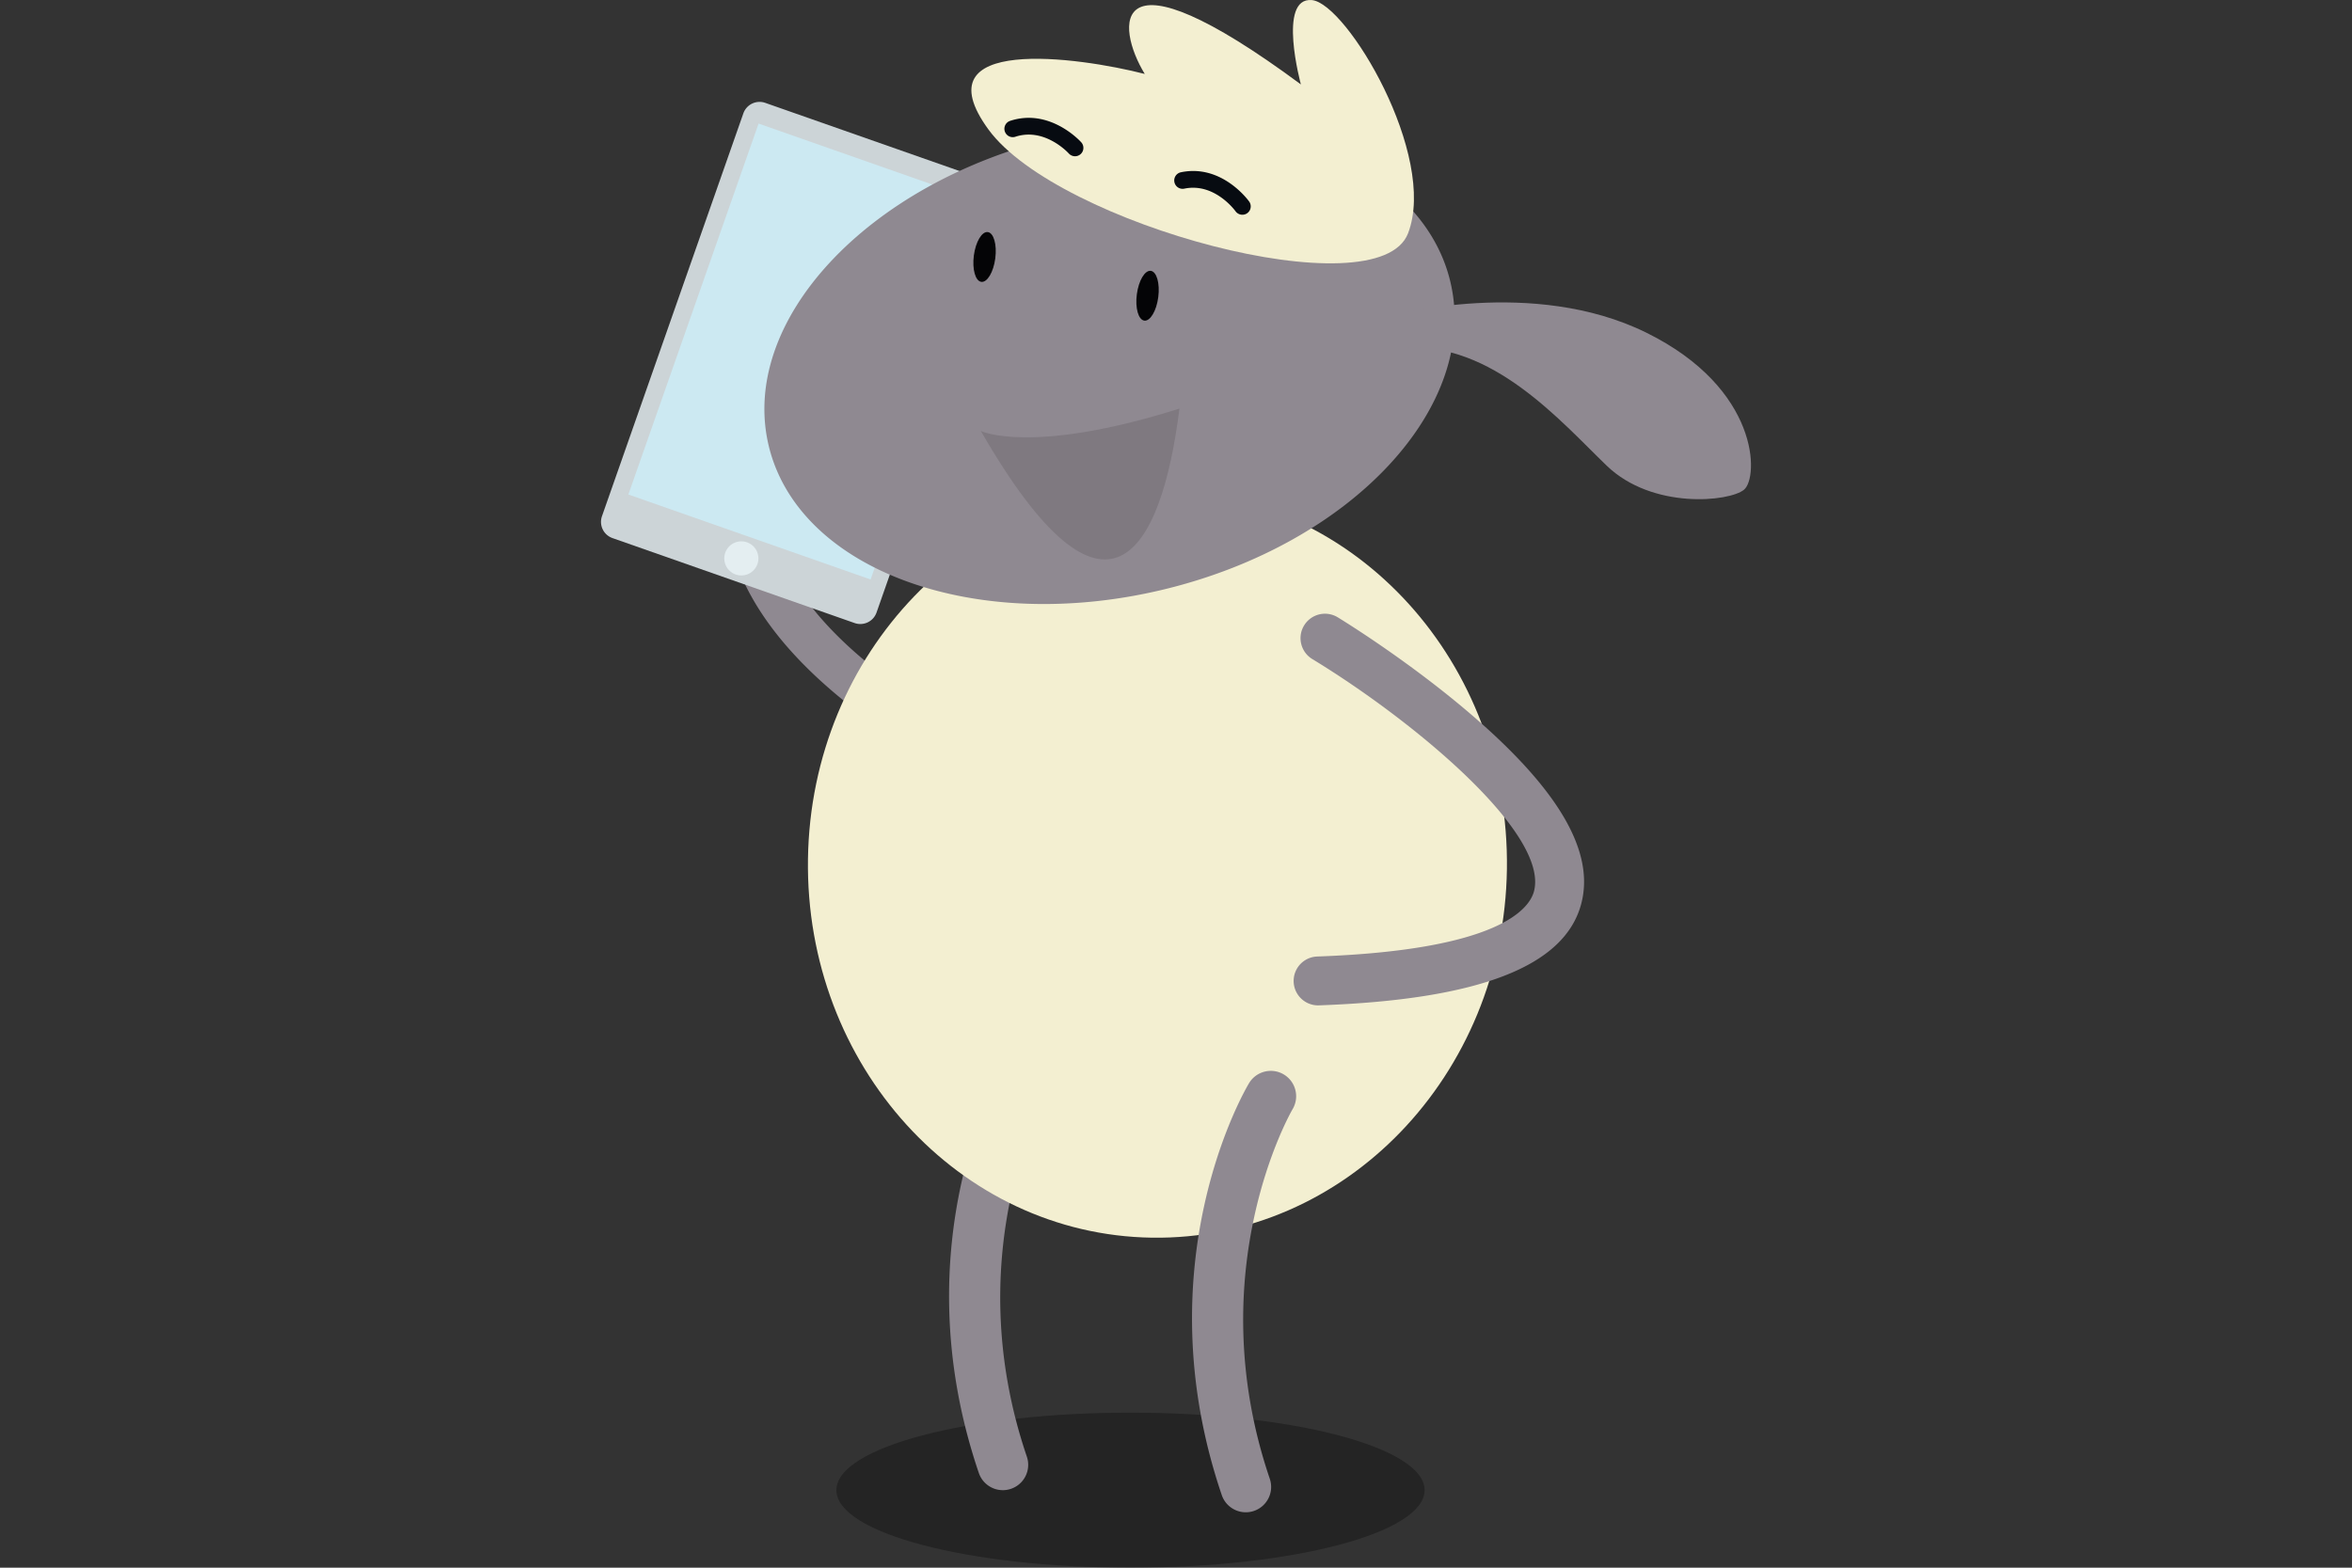 <svg viewBox="0 0 750 500" xmlns="http://www.w3.org/2000/svg" fill-rule="evenodd" clip-rule="evenodd" stroke-linejoin="round" stroke-miterlimit="1.414"><rect x="0" y="0" width="750" height="500" fill="#333333" stroke="none"/><path fill="none" d="M0 0h750v500H0z"/><clipPath id="a"><path d="M0 0h750v500H0z"/></clipPath><g clip-path="url(#a)"><path d="M454.267 475.274c0 13.656-41.985 24.726-93.778 24.726-51.791 0-93.777-11.07-93.777-24.726 0-13.653 41.986-24.723 93.777-24.723 51.793 0 93.778 11.07 93.778 24.723" fill-opacity=".302" fill-rule="nonzero"/><path d="M330.872 257.581a7.086 7.086 0 0 1-5.97-.086c-61.326-29.472-92.923-62.185-93.92-97.221-1.397-49.167 57.994-82.568 60.522-83.968 3.431-1.916 7.763-.652 9.663 2.786a7.11 7.11 0 0 1-2.78 9.657c-.543.302-54.377 30.65-53.19 71.159.856 29.279 29.744 57.797 85.862 84.772a7.11 7.11 0 0 1-.187 12.901" fill="#8f8991" fill-rule="nonzero"/><path d="M279.509 195.359a5.48 5.48 0 0 1-6.981 3.358l-77.217-27.099a5.474 5.474 0 0 1-3.356-6.981l45.082-128.474a5.482 5.482 0 0 1 6.984-3.358l77.216 27.098a5.478 5.478 0 0 1 3.356 6.982l-45.084 128.474z" fill="#ccd4d7" fill-rule="nonzero"/><path d="M241.893 39.411l77.243 27.109-41.52 118.305-77.244-27.109 41.521-118.305z" fill="#cce9f2"/><path d="M241.53 179.9a5.443 5.443 0 0 1-6.933 3.329 5.442 5.442 0 0 1-3.332-6.933 5.441 5.441 0 0 1 6.935-3.33 5.438 5.438 0 0 1 3.33 6.934" fill="#e4eef1" fill-rule="nonzero"/><path d="M319.781 475.277a8.093 8.093 0 0 1-7.656-5.484c-25.062-73.709 7.304-129.049 8.694-131.369a8.09 8.09 0 0 1 11.093-2.782 8.09 8.09 0 0 1 2.786 11.082c-.333.566-29.81 51.542-7.26 117.858a8.088 8.088 0 0 1-5.051 10.261 8.084 8.084 0 0 1-2.606.434" fill="#8f8991" fill-rule="nonzero"/><path d="M257.641 273.953c-.972 65.8 48.132 119.887 109.682 120.793 61.544.908 112.223-51.696 113.196-117.5.972-65.806-48.131-119.884-109.678-120.794-61.546-.911-112.229 51.698-113.2 117.501" fill="#f3efd1" fill-rule="nonzero"/><path d="M397.254 482.329c-3.368 0-6.515-2.119-7.657-5.486-25.062-73.708 7.301-129.047 8.692-131.366 2.296-3.829 7.264-5.076 11.094-2.783 3.825 2.297 5.07 7.253 2.788 11.08-.337.569-29.811 51.544-7.264 117.863 1.44 4.228-.824 8.821-5.051 10.262a8.046 8.046 0 0 1-2.602.43M420.257 320.656a7.795 7.795 0 0 1-.275-15.583c58.066-2.066 67.716-15.238 69.173-20.808 4.828-18.484-38.437-54.444-70.701-74.07-3.675-2.24-4.846-7.033-2.607-10.709a7.794 7.794 0 0 1 10.706-2.612c.864.526 21.418 13.072 41.263 29.895 28.902 24.497 40.817 44.591 36.42 61.435-5.225 20.016-32.601 30.628-83.696 32.446-.094.006-.189.006-.283.006M245.153 142.287c9.626 39.759 66.067 60.212 126.071 45.685 60.003-14.527 100.846-58.532 91.219-98.288C452.817 49.931 396.373 29.476 336.37 44c-60.004 14.527-100.843 58.532-91.217 98.287" fill="#8f8991" fill-rule="nonzero"/><path d="M312.772 137.461s16.016 7.78 63.324-7.145c-5.738 45.871-23.134 77.007-63.324 7.145" fill="#7f7980" fill-rule="nonzero"/><path d="M414.821 26.923S407.24-.966 418.321.026c11.081.996 40.176 49.617 30.678 74.385-9.5 24.768-111.72-2.874-133.795-33.097-22.071-30.221 28.575-23.184 49.836-17.727-9.249-15.102-11.978-42.362 49.781 3.336" fill="#f3efd1" fill-rule="nonzero"/><path d="M362.511 93.873c-.572 4.385.499 8.133 2.381 8.384 1.89.241 3.883-3.111 4.452-7.492.569-4.382-.498-8.136-2.387-8.381-1.884-.246-3.874 3.107-4.446 7.489M310.538 81.512c-.57 4.382.497 8.132 2.383 8.382 1.889.242 3.883-3.116 4.453-7.499.569-4.379-.497-8.133-2.388-8.375-1.884-.25-3.876 3.108-4.448 7.492" fill="#040406" fill-rule="nonzero"/><path d="M395.834 68.472a2.664 2.664 0 0 0 2.497-4.193c-.356-.491-8.794-12.038-21.772-9.332a2.665 2.665 0 1 0 1.088 5.221c9.548-1.984 16.073 6.849 16.347 7.224a2.675 2.675 0 0 0 1.84 1.08M342.478 49.815a2.657 2.657 0 0 0 2.117-.67 2.67 2.67 0 0 0 .19-3.761c-.403-.447-10.077-10.977-22.667-6.838a2.658 2.658 0 0 0-1.702 3.364 2.667 2.667 0 0 0 3.365 1.704c9.257-3.04 16.735 5.004 17.047 5.351a2.694 2.694 0 0 0 1.65.85" fill="#070b11" fill-rule="nonzero"/><path d="M444.087 100.662s44.665-12.429 80.897 5.439c36.239 17.868 35.837 46.213 31.148 50.082-4.688 3.874-29.222 6.364-43.763-7.633-14.549-14-36.533-39.727-64.839-37.581-28.303 2.148-3.443-10.307-3.443-10.307" fill="#8f8991" fill-rule="nonzero"/></g></svg>